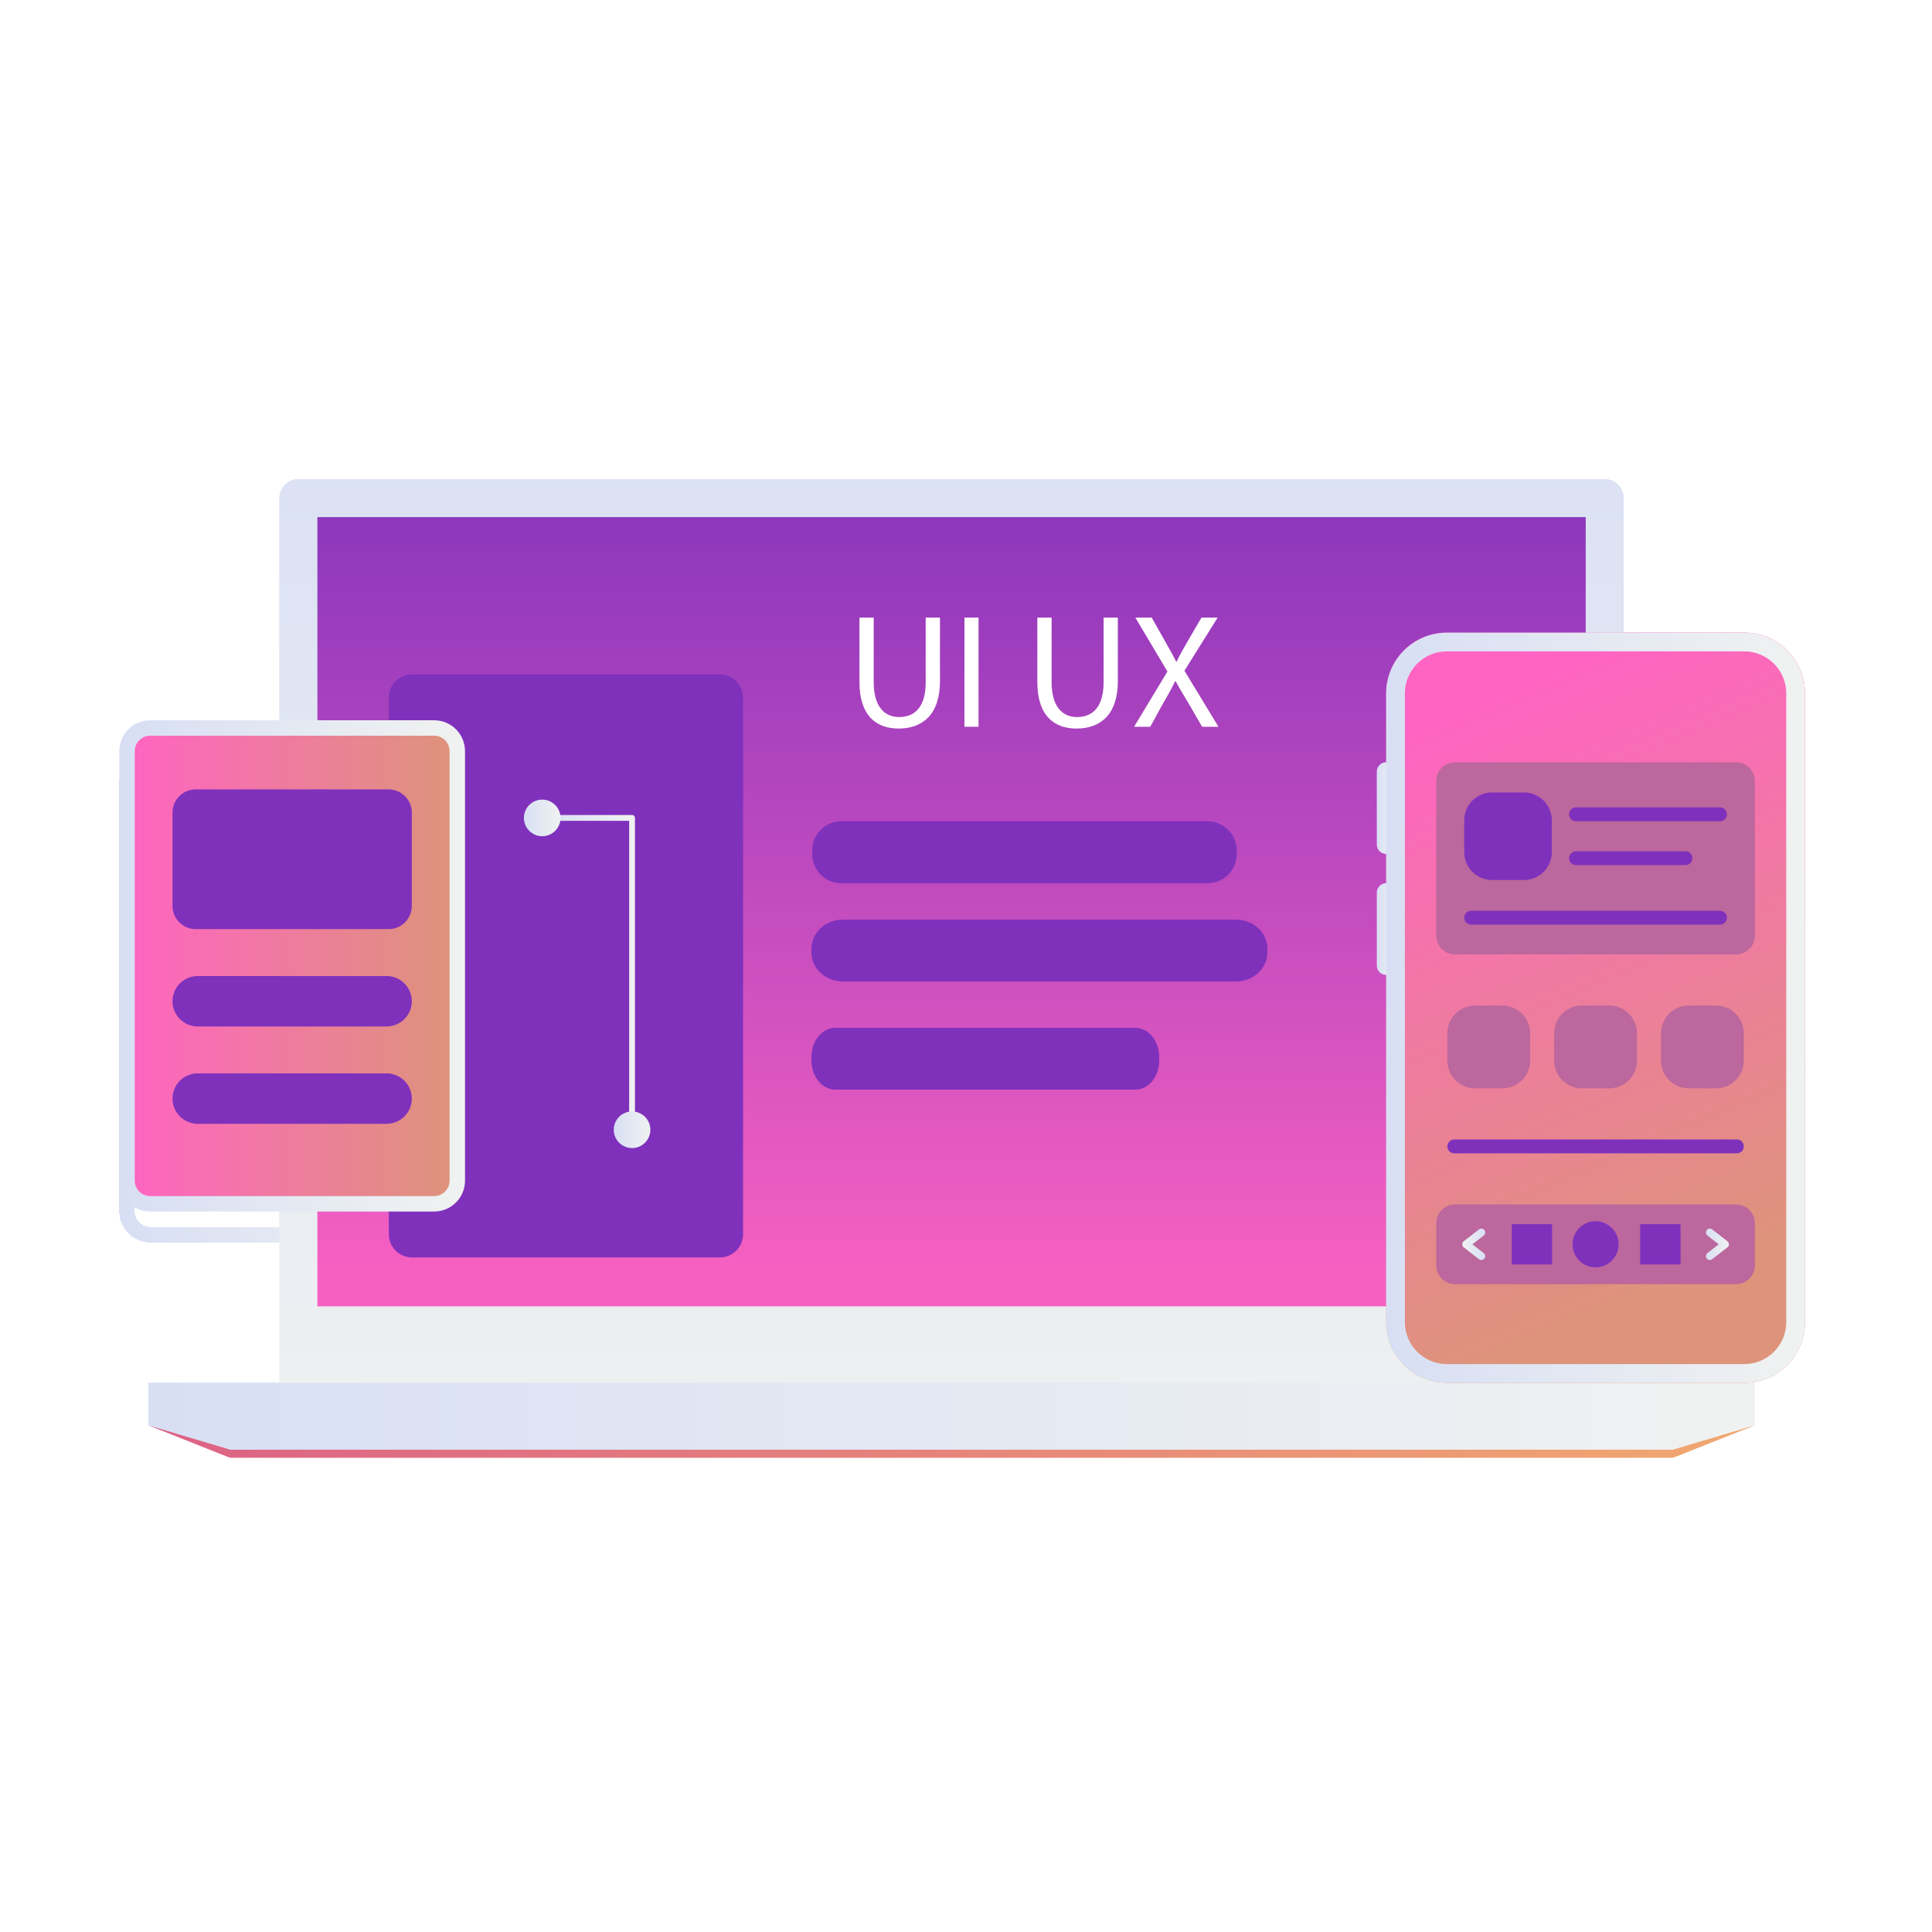 <svg width="250" height="250" viewBox="0 0 250 250" fill="none" xmlns="http://www.w3.org/2000/svg">
<g clip-path="url(#clip0_634_417)">
<path d="M207.638 64.455H38.617V181.707H207.638V64.455Z" fill="url(#paint0_linear_634_417)"/>
<path d="M93.154 87.262H53.312C51.655 87.262 50.312 88.605 50.312 90.262V159.709C50.312 161.366 51.655 162.709 53.312 162.709H93.154C94.811 162.709 96.154 161.366 96.154 159.709V90.262C96.154 88.605 94.811 87.262 93.154 87.262Z" fill="#7F31BC"/>
<g filter="url(#filter0_d_634_417)">
<path d="M207.647 62H38.614C37.963 62.002 37.339 62.261 36.879 62.722C36.419 63.182 36.159 63.806 36.157 64.457V181.716C36.159 182.367 36.419 182.991 36.879 183.451C37.339 183.912 37.963 184.171 38.614 184.173H207.647C208.298 184.171 208.922 183.912 209.383 183.452C209.843 182.991 210.102 182.367 210.104 181.716V64.457C210.102 63.806 209.843 63.182 209.383 62.722C208.922 62.261 208.298 62.002 207.647 62ZM205.19 169.037H41.072V66.915H205.19V169.037Z" fill="url(#paint1_linear_634_417)"/>
<path d="M227.06 184.419L216.494 188.621H29.769L19.203 184.419L29.769 187.564H216.494L227.06 184.419Z" fill="url(#paint2_linear_634_417)"/>
<g filter="url(#filter1_d_634_417)">
<path d="M227.059 178.937V184.425L216.487 187.571H29.768L19.196 184.425V178.937H227.059Z" fill="url(#paint3_linear_634_417)"/>
</g>
</g>
<path d="M69.987 105.837H81.788V146.191" stroke="url(#paint4_linear_634_417)" stroke-width="0.75" stroke-linecap="round" stroke-linejoin="round"/>
<path d="M70.162 108.206C71.47 108.206 72.531 107.146 72.531 105.838C72.531 104.53 71.47 103.469 70.162 103.469C68.854 103.469 67.794 104.53 67.794 105.838C67.794 107.146 68.854 108.206 70.162 108.206Z" fill="url(#paint5_linear_634_417)"/>
<path d="M81.788 148.559C83.096 148.559 84.156 147.499 84.156 146.191C84.156 144.883 83.096 143.823 81.788 143.823C80.48 143.823 79.42 144.883 79.42 146.191C79.42 147.499 80.48 148.559 81.788 148.559Z" fill="url(#paint6_linear_634_417)"/>
<path d="M225.714 178.937H187.217C185.136 178.935 183.141 178.107 181.67 176.635C180.198 175.164 179.37 173.169 179.368 171.088V89.714C179.37 87.633 180.198 85.638 181.67 84.166C183.141 82.695 185.136 81.867 187.217 81.865H225.714C227.795 81.867 229.79 82.695 231.262 84.166C232.733 85.638 233.561 87.633 233.563 89.714V171.088C233.561 173.169 232.733 175.164 231.262 176.635C229.79 178.107 227.795 178.935 225.714 178.937Z" fill="url(#paint7_linear_634_417)"/>
<path d="M179.369 126.158C179.21 126.158 179.052 126.126 178.905 126.065C178.758 126.004 178.625 125.915 178.512 125.803C178.4 125.69 178.31 125.557 178.249 125.41C178.189 125.263 178.157 125.105 178.157 124.946V115.503C178.157 115.344 178.188 115.186 178.248 115.039C178.309 114.891 178.398 114.757 178.511 114.645C178.623 114.532 178.757 114.442 178.904 114.381C179.051 114.32 179.209 114.289 179.369 114.289C179.528 114.289 179.686 114.32 179.833 114.381C179.98 114.442 180.114 114.532 180.226 114.645C180.339 114.757 180.428 114.891 180.489 115.039C180.549 115.186 180.58 115.344 180.58 115.503V124.946C180.58 125.105 180.549 125.263 180.488 125.41C180.427 125.557 180.338 125.69 180.225 125.803C180.113 125.915 179.979 126.004 179.832 126.065C179.685 126.126 179.528 126.158 179.369 126.158Z" fill="url(#paint8_linear_634_417)"/>
<path d="M179.369 110.503C179.21 110.503 179.052 110.471 178.905 110.411C178.758 110.35 178.625 110.26 178.512 110.148C178.4 110.035 178.31 109.902 178.249 109.755C178.189 109.608 178.157 109.45 178.157 109.291V99.849C178.157 99.689 178.188 99.531 178.248 99.384C178.309 99.237 178.398 99.103 178.511 98.99C178.623 98.877 178.757 98.787 178.904 98.726C179.051 98.665 179.209 98.634 179.369 98.634C179.528 98.634 179.686 98.665 179.833 98.726C179.98 98.787 180.114 98.877 180.226 98.99C180.339 99.103 180.428 99.237 180.489 99.384C180.549 99.531 180.58 99.689 180.58 99.849V109.291C180.58 109.45 180.549 109.608 180.488 109.755C180.427 109.902 180.338 110.035 180.225 110.148C180.113 110.26 179.979 110.35 179.832 110.411C179.685 110.471 179.528 110.503 179.369 110.503Z" fill="url(#paint9_linear_634_417)"/>
<g filter="url(#filter2_d_634_417)">
<path d="M225.714 178.937H187.217C185.136 178.935 183.141 178.107 181.67 176.635C180.198 175.164 179.37 173.169 179.368 171.088V89.714C179.37 87.633 180.198 85.638 181.67 84.166C183.141 82.695 185.136 81.867 187.217 81.865H225.714C227.795 81.867 229.79 82.695 231.262 84.166C232.733 85.638 233.561 87.633 233.563 89.714V171.088C233.561 173.169 232.733 175.164 231.262 176.635C229.79 178.107 227.795 178.935 225.714 178.937ZM187.217 84.287C185.778 84.289 184.399 84.861 183.382 85.879C182.365 86.896 181.793 88.275 181.791 89.714V171.088C181.793 172.527 182.365 173.906 183.382 174.923C184.399 175.94 185.778 176.513 187.217 176.514H225.714C227.153 176.513 228.532 175.94 229.549 174.923C230.567 173.906 231.139 172.527 231.14 171.088V89.714C231.139 88.275 230.567 86.896 229.549 85.879C228.532 84.861 227.153 84.289 225.714 84.287H187.217Z" fill="url(#paint10_linear_634_417)"/>
</g>
<path d="M224.656 155.854H188.275C186.937 155.854 185.853 156.939 185.853 158.277V163.748C185.853 165.086 186.937 166.171 188.275 166.171H224.656C225.994 166.171 227.078 165.086 227.078 163.748V158.277C227.078 156.939 225.994 155.854 224.656 155.854Z" fill="#BC679D"/>
<path d="M224.656 98.637H188.275C186.937 98.637 185.853 99.722 185.853 101.06V121.077C185.853 122.415 186.937 123.5 188.275 123.5H224.656C225.994 123.5 227.078 122.415 227.078 121.077V101.06C227.078 99.722 225.994 98.637 224.656 98.637Z" fill="#BC679D"/>
<path d="M222.046 130.115H218.534C216.545 130.115 214.932 131.728 214.932 133.717V137.229C214.932 139.219 216.545 140.832 218.534 140.832H222.046C224.035 140.832 225.648 139.219 225.648 137.229V133.717C225.648 131.728 224.035 130.115 222.046 130.115Z" fill="#BC679D"/>
<path d="M208.222 130.115H204.71C202.72 130.115 201.107 131.728 201.107 133.717V137.229C201.107 139.219 202.72 140.832 204.71 140.832H208.222C210.211 140.832 211.824 139.219 211.824 137.229V133.717C211.824 131.728 210.211 130.115 208.222 130.115Z" fill="#BC679D"/>
<path d="M194.397 130.115H190.886C188.896 130.115 187.283 131.728 187.283 133.717V137.229C187.283 139.219 188.896 140.832 190.886 140.832H194.397C196.387 140.832 198 139.219 198 137.229V133.717C198 131.728 196.387 130.115 194.397 130.115Z" fill="#BC679D"/>
<path d="M197.199 102.545H193.073C191.084 102.545 189.471 104.158 189.471 106.147V110.273C189.471 112.263 191.084 113.876 193.073 113.876H197.199C199.189 113.876 200.802 112.263 200.802 110.273V106.147C200.802 104.158 199.189 102.545 197.199 102.545Z" fill="#7F31BC"/>
<path d="M218.094 110.152H203.934C203.438 110.152 203.037 110.554 203.037 111.049V111.049C203.037 111.544 203.438 111.945 203.934 111.945H218.094C218.589 111.945 218.991 111.544 218.991 111.049V111.049C218.991 110.554 218.589 110.152 218.094 110.152Z" fill="#7F31BC"/>
<path d="M222.565 104.476H203.934C203.438 104.476 203.037 104.877 203.037 105.373V105.373C203.037 105.868 203.438 106.269 203.934 106.269H222.565C223.06 106.269 223.461 105.868 223.461 105.373V105.373C223.461 104.877 223.06 104.476 222.565 104.476Z" fill="#7F31BC"/>
<path d="M224.752 147.447H188.18C187.685 147.447 187.283 147.848 187.283 148.343C187.283 148.838 187.685 149.24 188.18 149.24H224.752C225.247 149.24 225.648 148.838 225.648 148.343C225.648 147.848 225.247 147.447 224.752 147.447Z" fill="#7F31BC"/>
<path d="M222.565 117.852H190.367C189.872 117.852 189.471 118.253 189.471 118.748V118.749C189.471 119.244 189.872 119.645 190.367 119.645H222.565C223.06 119.645 223.462 119.244 223.462 118.749V118.748C223.462 118.253 223.06 117.852 222.565 117.852Z" fill="#7F31BC"/>
<path d="M206.466 163.995C208.113 163.995 209.448 162.659 209.448 161.013C209.448 159.366 208.113 158.031 206.466 158.031C204.819 158.031 203.484 159.366 203.484 161.013C203.484 162.659 204.819 163.995 206.466 163.995Z" fill="#7F31BC"/>
<path d="M200.837 158.404H195.619V163.622H200.837V158.404Z" fill="#7F31BC"/>
<path d="M217.461 158.404H212.243V163.622H217.461V158.404Z" fill="#7F31BC"/>
<path d="M191.687 162.545L189.712 161.014L191.687 159.481" stroke="url(#paint11_linear_634_417)" stroke-linecap="round" stroke-linejoin="round"/>
<path d="M221.245 159.481L223.22 161.012L221.245 162.545" stroke="url(#paint12_linear_634_417)" stroke-linecap="round" stroke-linejoin="round"/>
<path d="M56.174 94.2H19.436C17.78 94.2 16.436 95.543 16.436 97.2V152.771C16.436 154.428 17.78 155.771 19.436 155.771H56.174C57.831 155.771 59.174 154.428 59.174 152.771V97.2C59.174 95.543 57.831 94.2 56.174 94.2Z" fill="url(#paint13_linear_634_417)"/>
<g filter="url(#filter3_d_634_417)">
<path d="M56.174 94.2H19.436C17.78 94.2 16.436 95.543 16.436 97.2V152.771C16.436 154.428 17.78 155.771 19.436 155.771H56.174C57.831 155.771 59.174 154.428 59.174 152.771V97.2C59.174 95.543 57.831 94.2 56.174 94.2Z" stroke="url(#paint14_linear_634_417)" stroke-width="2" stroke-linecap="round" stroke-linejoin="round" shape-rendering="crispEdges"/>
</g>
<path d="M50.025 126.297H25.586C23.783 126.297 22.322 127.758 22.322 129.561C22.322 131.363 23.783 132.824 25.586 132.824H50.025C51.828 132.824 53.289 131.363 53.289 129.561C53.289 127.758 51.828 126.297 50.025 126.297Z" fill="#7F31BC"/>
<path d="M50.025 138.893H25.586C23.783 138.893 22.322 140.354 22.322 142.156C22.322 143.959 23.783 145.42 25.586 145.42H50.025C51.828 145.42 53.289 143.959 53.289 142.156C53.289 140.354 51.828 138.893 50.025 138.893Z" fill="#7F31BC"/>
<path d="M50.289 102.147H25.322C23.665 102.147 22.322 103.49 22.322 105.147V117.229C22.322 118.886 23.665 120.229 25.322 120.229H50.289C51.946 120.229 53.289 118.886 53.289 117.229V105.147C53.289 103.49 51.946 102.147 50.289 102.147Z" fill="#7F31BC"/>
<path d="M113.057 79.917V88.28C113.057 91.445 114.461 92.786 116.348 92.786C118.444 92.786 119.785 91.403 119.785 88.28V79.917H121.63V88.154C121.63 92.493 119.345 94.275 116.285 94.275C113.392 94.275 111.213 92.619 111.213 88.238V79.917H113.057Z" fill="white"/>
<path d="M126.621 79.917V94.044H124.798V79.917H126.621Z" fill="white"/>
<path d="M136.076 79.917V88.28C136.076 91.445 137.48 92.786 139.366 92.786C141.462 92.786 142.804 91.403 142.804 88.28V79.917H144.648V88.154C144.648 92.493 142.364 94.275 139.304 94.275C136.411 94.275 134.231 92.619 134.231 88.238V79.917H136.076Z" fill="white"/>
<path d="M155.551 94.044L153.748 90.921C153.015 89.727 152.554 88.951 152.114 88.133H152.071C151.673 88.951 151.275 89.705 150.542 90.942L148.844 94.044H146.748L151.065 86.897L146.915 79.917H149.032L150.898 83.229C151.422 84.151 151.82 84.863 152.197 85.618H152.26C152.658 84.779 153.015 84.13 153.539 83.229L155.467 79.917H157.563L153.266 86.792L157.668 94.044H155.551Z" fill="white"/>
<path d="M156.255 126.103H108.875C106.79 126.103 105.1 127.793 105.1 129.878V130.351C105.1 132.436 106.79 134.126 108.875 134.126H156.255C158.34 134.126 160.031 132.436 160.031 130.351V129.878C160.031 127.793 158.34 126.103 156.255 126.103Z" fill="#7F31BC"/>
<path d="M156.255 106.269H108.875C106.79 106.269 105.1 107.959 105.1 110.044V110.517C105.1 112.602 106.79 114.292 108.875 114.292H156.255C158.34 114.292 160.031 112.602 160.031 110.517V110.044C160.031 107.959 158.34 106.269 156.255 106.269Z" fill="#7F31BC"/>
<path d="M207.638 64.455H38.617V181.707H207.638V64.455Z" fill="url(#paint15_linear_634_417)"/>
<path d="M93.154 87.262H53.312C51.655 87.262 50.312 88.605 50.312 90.262V159.709C50.312 161.366 51.655 162.709 53.312 162.709H93.154C94.811 162.709 96.154 161.366 96.154 159.709V90.262C96.154 88.605 94.811 87.262 93.154 87.262Z" fill="#7F31BC"/>
<path d="M207.647 62H38.614C37.963 62.002 37.339 62.261 36.879 62.722C36.419 63.182 36.159 63.806 36.157 64.457V181.716C36.159 182.367 36.419 182.991 36.879 183.451C37.339 183.912 37.963 184.171 38.614 184.173H207.647C208.298 184.171 208.922 183.912 209.383 183.452C209.843 182.991 210.102 182.367 210.104 181.716V64.457C210.102 63.806 209.843 63.182 209.383 62.722C208.922 62.261 208.298 62.002 207.647 62ZM205.19 169.037H41.072V66.915H205.19V169.037Z" fill="url(#paint16_linear_634_417)"/>
<path d="M227.06 184.419L216.494 188.621H29.769L19.203 184.419L29.769 187.564H216.494L227.06 184.419Z" fill="url(#paint17_linear_634_417)"/>
<path d="M227.059 178.937V184.425L216.487 187.571H29.768L19.196 184.425V178.937H227.059Z" fill="url(#paint18_linear_634_417)"/>
<path d="M69.987 105.837H81.788V146.191" stroke="url(#paint19_linear_634_417)" stroke-width="0.75" stroke-linecap="round" stroke-linejoin="round"/>
<path d="M70.162 108.206C71.47 108.206 72.531 107.146 72.531 105.838C72.531 104.53 71.47 103.469 70.162 103.469C68.854 103.469 67.794 104.53 67.794 105.838C67.794 107.146 68.854 108.206 70.162 108.206Z" fill="url(#paint20_linear_634_417)"/>
<path d="M81.788 148.559C83.096 148.559 84.156 147.499 84.156 146.191C84.156 144.883 83.096 143.823 81.788 143.823C80.48 143.823 79.42 144.883 79.42 146.191C79.42 147.499 80.48 148.559 81.788 148.559Z" fill="url(#paint21_linear_634_417)"/>
<path d="M225.714 178.937H187.217C185.136 178.935 183.141 178.107 181.67 176.635C180.198 175.164 179.37 173.169 179.368 171.088V89.714C179.37 87.633 180.198 85.638 181.67 84.166C183.141 82.695 185.136 81.867 187.217 81.865H225.714C227.795 81.867 229.79 82.695 231.262 84.166C232.733 85.638 233.561 87.633 233.563 89.714V171.088C233.561 173.169 232.733 175.164 231.262 176.635C229.79 178.107 227.795 178.935 225.714 178.937Z" fill="url(#paint22_linear_634_417)"/>
<path d="M179.369 126.158C179.21 126.158 179.052 126.126 178.905 126.065C178.758 126.004 178.625 125.915 178.512 125.803C178.4 125.69 178.31 125.557 178.249 125.41C178.189 125.263 178.157 125.105 178.157 124.946V115.503C178.157 115.344 178.188 115.186 178.248 115.039C178.309 114.891 178.398 114.757 178.511 114.645C178.623 114.532 178.757 114.442 178.904 114.381C179.051 114.32 179.209 114.289 179.369 114.289C179.528 114.289 179.686 114.32 179.833 114.381C179.98 114.442 180.114 114.532 180.226 114.645C180.339 114.757 180.428 114.891 180.489 115.039C180.549 115.186 180.58 115.344 180.58 115.503V124.946C180.58 125.105 180.549 125.263 180.488 125.41C180.427 125.557 180.338 125.69 180.225 125.803C180.113 125.915 179.979 126.004 179.832 126.065C179.685 126.126 179.528 126.158 179.369 126.158Z" fill="url(#paint23_linear_634_417)"/>
<path d="M179.369 110.503C179.21 110.503 179.052 110.471 178.905 110.411C178.758 110.35 178.625 110.26 178.512 110.148C178.4 110.035 178.31 109.902 178.249 109.755C178.189 109.608 178.157 109.45 178.157 109.291V99.849C178.157 99.689 178.188 99.531 178.248 99.384C178.309 99.237 178.398 99.103 178.511 98.99C178.623 98.877 178.757 98.787 178.904 98.726C179.051 98.665 179.209 98.634 179.369 98.634C179.528 98.634 179.686 98.665 179.833 98.726C179.98 98.787 180.114 98.877 180.226 98.99C180.339 99.103 180.428 99.237 180.489 99.384C180.549 99.531 180.58 99.689 180.58 99.849V109.291C180.58 109.45 180.549 109.608 180.488 109.755C180.427 109.902 180.338 110.035 180.225 110.148C180.113 110.26 179.979 110.35 179.832 110.411C179.685 110.471 179.528 110.503 179.369 110.503Z" fill="url(#paint24_linear_634_417)"/>
<path d="M225.714 178.937H187.217C185.136 178.935 183.141 178.107 181.67 176.635C180.198 175.164 179.37 173.169 179.368 171.088V89.714C179.37 87.633 180.198 85.638 181.67 84.166C183.141 82.695 185.136 81.867 187.217 81.865H225.714C227.795 81.867 229.79 82.695 231.262 84.166C232.733 85.638 233.561 87.633 233.563 89.714V171.088C233.561 173.169 232.733 175.164 231.262 176.635C229.79 178.107 227.795 178.935 225.714 178.937ZM187.217 84.287C185.778 84.289 184.399 84.861 183.382 85.879C182.365 86.896 181.793 88.275 181.791 89.714V171.088C181.793 172.527 182.365 173.906 183.382 174.923C184.399 175.94 185.778 176.513 187.217 176.514H225.714C227.153 176.513 228.532 175.94 229.549 174.923C230.567 173.906 231.139 172.527 231.14 171.088V89.714C231.139 88.275 230.567 86.896 229.549 85.879C228.532 84.861 227.153 84.289 225.714 84.287H187.217Z" fill="url(#paint25_linear_634_417)"/>
<path d="M224.656 155.854H188.275C186.937 155.854 185.853 156.939 185.853 158.277V163.748C185.853 165.086 186.937 166.171 188.275 166.171H224.656C225.994 166.171 227.078 165.086 227.078 163.748V158.277C227.078 156.939 225.994 155.854 224.656 155.854Z" fill="#BC679D"/>
<path d="M224.656 98.637H188.275C186.937 98.637 185.853 99.722 185.853 101.06V121.077C185.853 122.415 186.937 123.5 188.275 123.5H224.656C225.994 123.5 227.078 122.415 227.078 121.077V101.06C227.078 99.722 225.994 98.637 224.656 98.637Z" fill="#BC679D"/>
<path d="M222.046 130.115H218.534C216.545 130.115 214.932 131.728 214.932 133.717V137.229C214.932 139.219 216.545 140.832 218.534 140.832H222.046C224.035 140.832 225.648 139.219 225.648 137.229V133.717C225.648 131.728 224.035 130.115 222.046 130.115Z" fill="#BC679D"/>
<path d="M208.222 130.115H204.71C202.72 130.115 201.107 131.728 201.107 133.717V137.229C201.107 139.219 202.72 140.832 204.71 140.832H208.222C210.211 140.832 211.824 139.219 211.824 137.229V133.717C211.824 131.728 210.211 130.115 208.222 130.115Z" fill="#BC679D"/>
<path d="M194.397 130.115H190.886C188.896 130.115 187.283 131.728 187.283 133.717V137.229C187.283 139.219 188.896 140.832 190.886 140.832H194.397C196.387 140.832 198 139.219 198 137.229V133.717C198 131.728 196.387 130.115 194.397 130.115Z" fill="#BC679D"/>
<path d="M197.199 102.545H193.073C191.084 102.545 189.471 104.158 189.471 106.147V110.273C189.471 112.263 191.084 113.876 193.073 113.876H197.199C199.189 113.876 200.802 112.263 200.802 110.273V106.147C200.802 104.158 199.189 102.545 197.199 102.545Z" fill="#7F31BC"/>
<path d="M218.094 110.152H203.934C203.438 110.152 203.037 110.554 203.037 111.049V111.049C203.037 111.544 203.438 111.945 203.934 111.945H218.094C218.589 111.945 218.991 111.544 218.991 111.049V111.049C218.991 110.554 218.589 110.152 218.094 110.152Z" fill="#7F31BC"/>
<path d="M222.565 104.476H203.934C203.438 104.476 203.037 104.877 203.037 105.373V105.373C203.037 105.868 203.438 106.269 203.934 106.269H222.565C223.06 106.269 223.461 105.868 223.461 105.373V105.373C223.461 104.877 223.06 104.476 222.565 104.476Z" fill="#7F31BC"/>
<path d="M224.752 147.447H188.18C187.685 147.447 187.283 147.848 187.283 148.343C187.283 148.838 187.685 149.24 188.18 149.24H224.752C225.247 149.24 225.648 148.838 225.648 148.343C225.648 147.848 225.247 147.447 224.752 147.447Z" fill="#7F31BC"/>
<path d="M222.565 117.852H190.367C189.872 117.852 189.471 118.253 189.471 118.748V118.749C189.471 119.244 189.872 119.645 190.367 119.645H222.565C223.06 119.645 223.462 119.244 223.462 118.749V118.748C223.462 118.253 223.06 117.852 222.565 117.852Z" fill="#7F31BC"/>
<path d="M206.466 163.995C208.113 163.995 209.448 162.659 209.448 161.013C209.448 159.366 208.113 158.031 206.466 158.031C204.819 158.031 203.484 159.366 203.484 161.013C203.484 162.659 204.819 163.995 206.466 163.995Z" fill="#7F31BC"/>
<path d="M200.837 158.404H195.619V163.622H200.837V158.404Z" fill="#7F31BC"/>
<path d="M217.461 158.404H212.243V163.622H217.461V158.404Z" fill="#7F31BC"/>
<path d="M191.687 162.545L189.712 161.014L191.687 159.481" stroke="url(#paint26_linear_634_417)" stroke-linecap="round" stroke-linejoin="round"/>
<path d="M221.245 159.481L223.22 161.012L221.245 162.545" stroke="url(#paint27_linear_634_417)" stroke-linecap="round" stroke-linejoin="round"/>
<path d="M56.174 94.2H19.436C17.78 94.2 16.436 95.543 16.436 97.2V152.771C16.436 154.428 17.78 155.771 19.436 155.771H56.174C57.831 155.771 59.174 154.428 59.174 152.771V97.2C59.174 95.543 57.831 94.2 56.174 94.2Z" fill="url(#paint28_linear_634_417)"/>
<path d="M56.174 94.2H19.436C17.78 94.2 16.436 95.543 16.436 97.2V152.771C16.436 154.428 17.78 155.771 19.436 155.771H56.174C57.831 155.771 59.174 154.428 59.174 152.771V97.2C59.174 95.543 57.831 94.2 56.174 94.2Z" stroke="url(#paint29_linear_634_417)" stroke-width="2" stroke-linecap="round" stroke-linejoin="round"/>
<path d="M50.025 126.297H25.586C23.783 126.297 22.322 127.758 22.322 129.561C22.322 131.363 23.783 132.824 25.586 132.824H50.025C51.828 132.824 53.289 131.363 53.289 129.561C53.289 127.758 51.828 126.297 50.025 126.297Z" fill="#7F31BC"/>
<path d="M50.025 138.893H25.586C23.783 138.893 22.322 140.354 22.322 142.156C22.322 143.959 23.783 145.42 25.586 145.42H50.025C51.828 145.42 53.289 143.959 53.289 142.156C53.289 140.354 51.828 138.893 50.025 138.893Z" fill="#7F31BC"/>
<path d="M50.289 102.147H25.322C23.665 102.147 22.322 103.49 22.322 105.147V117.229C22.322 118.886 23.665 120.229 25.322 120.229H50.289C51.946 120.229 53.289 118.886 53.289 117.229V105.147C53.289 103.49 51.946 102.147 50.289 102.147Z" fill="#7F31BC"/>
<path d="M113.057 79.917V88.28C113.057 91.445 114.461 92.786 116.348 92.786C118.444 92.786 119.785 91.403 119.785 88.28V79.917H121.63V88.154C121.63 92.493 119.345 94.275 116.285 94.275C113.392 94.275 111.213 92.619 111.213 88.238V79.917H113.057Z" fill="white"/>
<path d="M126.621 79.917V94.044H124.798V79.917H126.621Z" fill="white"/>
<path d="M136.076 79.917V88.28C136.076 91.445 137.48 92.786 139.366 92.786C141.462 92.786 142.804 91.403 142.804 88.28V79.917H144.648V88.154C144.648 92.493 142.364 94.275 139.304 94.275C136.411 94.275 134.231 92.619 134.231 88.238V79.917H136.076Z" fill="white"/>
<path d="M155.551 94.044L153.748 90.921C153.015 89.727 152.554 88.951 152.114 88.133H152.071C151.673 88.951 151.275 89.705 150.542 90.942L148.844 94.044H146.748L151.065 86.897L146.915 79.917H149.032L150.898 83.229C151.422 84.151 151.82 84.863 152.197 85.618H152.26C152.658 84.779 153.015 84.13 153.539 83.229L155.467 79.917H157.563L153.266 86.792L157.668 94.044H155.551Z" fill="white"/>
<path d="M159.945 119H109.055C106.815 119 105 120.685 105 122.764V123.236C105 125.315 106.815 127 109.055 127H159.945C162.185 127 164 125.315 164 123.236V122.764C164 120.685 162.185 119 159.945 119Z" fill="#7F31BC"/>
<path d="M146.907 133H108.093C106.385 133 105 134.685 105 136.764V137.236C105 139.315 106.385 141 108.093 141H146.907C148.615 141 150 139.315 150 137.236V136.764C150 134.685 148.615 133 146.907 133Z" fill="#7F31BC"/>
<path d="M156.255 106.269H108.875C106.79 106.269 105.1 107.959 105.1 110.044V110.517C105.1 112.602 106.79 114.292 108.875 114.292H156.255C158.34 114.292 160.031 112.602 160.031 110.517V110.044C160.031 107.959 158.34 106.269 156.255 106.269Z" fill="#7F31BC"/>
</g>
<defs>
<filter id="filter0_d_634_417" x="15.196" y="58" width="215.864" height="134.621" filterUnits="userSpaceOnUse" color-interpolation-filters="sRGB">
<feFlood flood-opacity="0" result="BackgroundImageFix"/>
<feColorMatrix in="SourceAlpha" type="matrix" values="0 0 0 0 0 0 0 0 0 0 0 0 0 0 0 0 0 0 127 0" result="hardAlpha"/>
<feOffset/>
<feGaussianBlur stdDeviation="2"/>
<feComposite in2="hardAlpha" operator="out"/>
<feColorMatrix type="matrix" values="0 0 0 0 0 0 0 0 0 0 0 0 0 0 0 0 0 0 0.25 0"/>
<feBlend mode="normal" in2="BackgroundImageFix" result="effect1_dropShadow_634_417"/>
<feBlend mode="normal" in="SourceGraphic" in2="effect1_dropShadow_634_417" result="shape"/>
</filter>
<filter id="filter1_d_634_417" x="15.196" y="174.937" width="215.863" height="16.634" filterUnits="userSpaceOnUse" color-interpolation-filters="sRGB">
<feFlood flood-opacity="0" result="BackgroundImageFix"/>
<feColorMatrix in="SourceAlpha" type="matrix" values="0 0 0 0 0 0 0 0 0 0 0 0 0 0 0 0 0 0 127 0" result="hardAlpha"/>
<feOffset/>
<feGaussianBlur stdDeviation="2"/>
<feComposite in2="hardAlpha" operator="out"/>
<feColorMatrix type="matrix" values="0 0 0 0 0 0 0 0 0 0 0 0 0 0 0 0 0 0 0.25 0"/>
<feBlend mode="normal" in2="BackgroundImageFix" result="effect1_dropShadow_634_417"/>
<feBlend mode="normal" in="SourceGraphic" in2="effect1_dropShadow_634_417" result="shape"/>
</filter>
<filter id="filter2_d_634_417" x="175.368" y="77.865" width="62.195" height="105.072" filterUnits="userSpaceOnUse" color-interpolation-filters="sRGB">
<feFlood flood-opacity="0" result="BackgroundImageFix"/>
<feColorMatrix in="SourceAlpha" type="matrix" values="0 0 0 0 0 0 0 0 0 0 0 0 0 0 0 0 0 0 127 0" result="hardAlpha"/>
<feOffset/>
<feGaussianBlur stdDeviation="2"/>
<feComposite in2="hardAlpha" operator="out"/>
<feColorMatrix type="matrix" values="0 0 0 0 0 0 0 0 0 0 0 0 0 0 0 0 0 0 0.25 0"/>
<feBlend mode="normal" in2="BackgroundImageFix" result="effect1_dropShadow_634_417"/>
<feBlend mode="normal" in="SourceGraphic" in2="effect1_dropShadow_634_417" result="shape"/>
</filter>
<filter id="filter3_d_634_417" x="11.437" y="93.2" width="52.737" height="71.57" filterUnits="userSpaceOnUse" color-interpolation-filters="sRGB">
<feFlood flood-opacity="0" result="BackgroundImageFix"/>
<feColorMatrix in="SourceAlpha" type="matrix" values="0 0 0 0 0 0 0 0 0 0 0 0 0 0 0 0 0 0 127 0" result="hardAlpha"/>
<feOffset dy="4"/>
<feGaussianBlur stdDeviation="2"/>
<feComposite in2="hardAlpha" operator="out"/>
<feColorMatrix type="matrix" values="0 0 0 0 0 0 0 0 0 0 0 0 0 0 0 0 0 0 0.25 0"/>
<feBlend mode="normal" in2="BackgroundImageFix" result="effect1_dropShadow_634_417"/>
<feBlend mode="normal" in="SourceGraphic" in2="effect1_dropShadow_634_417" result="shape"/>
</filter>
<linearGradient id="paint0_linear_634_417" x1="123.128" y1="62.386" x2="123.128" y2="164.512" gradientUnits="userSpaceOnUse">
<stop stop-color="#8835BD"/>
<stop offset="1" stop-color="#F660C1"/>
</linearGradient>
<linearGradient id="paint1_linear_634_417" x1="123.131" y1="36.859" x2="123.131" y2="199.149" gradientUnits="userSpaceOnUse">
<stop stop-color="#D8DFF4"/>
<stop offset="1" stop-color="#F0F2F1"/>
</linearGradient>
<linearGradient id="paint2_linear_634_417" x1="19.203" y1="186.52" x2="227.06" y2="186.52" gradientUnits="userSpaceOnUse">
<stop stop-color="#DC6286"/>
<stop offset="1" stop-color="#F1A870"/>
</linearGradient>
<linearGradient id="paint3_linear_634_417" x1="19.197" y1="183.254" x2="227.059" y2="183.254" gradientUnits="userSpaceOnUse">
<stop stop-color="#D8DFF4"/>
<stop offset="1" stop-color="#F0F2F1"/>
</linearGradient>
<linearGradient id="paint4_linear_634_417" x1="69.612" y1="126.014" x2="82.163" y2="126.014" gradientUnits="userSpaceOnUse">
<stop stop-color="#D8DFF4"/>
<stop offset="1" stop-color="#F0F2F1"/>
</linearGradient>
<linearGradient id="paint5_linear_634_417" x1="67.794" y1="105.838" x2="72.531" y2="105.838" gradientUnits="userSpaceOnUse">
<stop stop-color="#D8DFF4"/>
<stop offset="1" stop-color="#F0F2F1"/>
</linearGradient>
<linearGradient id="paint6_linear_634_417" x1="79.42" y1="146.191" x2="84.156" y2="146.191" gradientUnits="userSpaceOnUse">
<stop stop-color="#D8DFF4"/>
<stop offset="1" stop-color="#F0F2F1"/>
</linearGradient>
<linearGradient id="paint7_linear_634_417" x1="196" y1="89" x2="227.5" y2="163" gradientUnits="userSpaceOnUse">
<stop stop-color="#FF64C2"/>
<stop offset="1" stop-color="#DD947A"/>
</linearGradient>
<linearGradient id="paint8_linear_634_417" x1="178.157" y1="120.225" x2="180.58" y2="120.225" gradientUnits="userSpaceOnUse">
<stop stop-color="#D8DFF4"/>
<stop offset="1" stop-color="#F0F2F1"/>
</linearGradient>
<linearGradient id="paint9_linear_634_417" x1="178.157" y1="104.57" x2="180.58" y2="104.57" gradientUnits="userSpaceOnUse">
<stop stop-color="#D8DFF4"/>
<stop offset="1" stop-color="#F0F2F1"/>
</linearGradient>
<linearGradient id="paint10_linear_634_417" x1="179.368" y1="130.401" x2="233.563" y2="130.401" gradientUnits="userSpaceOnUse">
<stop stop-color="#D8DFF4"/>
<stop offset="1" stop-color="#F0F2F1"/>
</linearGradient>
<linearGradient id="paint11_linear_634_417" x1="192.187" y1="161.013" x2="189.212" y2="161.013" gradientUnits="userSpaceOnUse">
<stop stop-color="#D8DFF4"/>
<stop offset="1" stop-color="#F0F2F1"/>
</linearGradient>
<linearGradient id="paint12_linear_634_417" x1="220.745" y1="161.013" x2="223.72" y2="161.013" gradientUnits="userSpaceOnUse">
<stop stop-color="#D8DFF4"/>
<stop offset="1" stop-color="#F0F2F1"/>
</linearGradient>
<linearGradient id="paint13_linear_634_417" x1="16.436" y1="124.985" x2="59.174" y2="124.985" gradientUnits="userSpaceOnUse">
<stop stop-color="#FF64C2"/>
<stop offset="1" stop-color="#DD947A"/>
</linearGradient>
<linearGradient id="paint14_linear_634_417" x1="15.937" y1="124.985" x2="59.674" y2="124.985" gradientUnits="userSpaceOnUse">
<stop stop-color="#D8DFF4"/>
<stop offset="1" stop-color="#F0F2F1"/>
</linearGradient>
<linearGradient id="paint15_linear_634_417" x1="123.128" y1="62.386" x2="123.128" y2="164.512" gradientUnits="userSpaceOnUse">
<stop stop-color="#8835BD"/>
<stop offset="1" stop-color="#F660C1"/>
</linearGradient>
<linearGradient id="paint16_linear_634_417" x1="123.131" y1="36.859" x2="123.131" y2="199.149" gradientUnits="userSpaceOnUse">
<stop stop-color="#D8DFF4"/>
<stop offset="1" stop-color="#F0F2F1"/>
</linearGradient>
<linearGradient id="paint17_linear_634_417" x1="19.203" y1="186.52" x2="227.06" y2="186.52" gradientUnits="userSpaceOnUse">
<stop stop-color="#DC6286"/>
<stop offset="1" stop-color="#F1A870"/>
</linearGradient>
<linearGradient id="paint18_linear_634_417" x1="19.197" y1="183.254" x2="227.059" y2="183.254" gradientUnits="userSpaceOnUse">
<stop stop-color="#D8DFF4"/>
<stop offset="1" stop-color="#F0F2F1"/>
</linearGradient>
<linearGradient id="paint19_linear_634_417" x1="69.612" y1="126.014" x2="82.163" y2="126.014" gradientUnits="userSpaceOnUse">
<stop stop-color="#D8DFF4"/>
<stop offset="1" stop-color="#F0F2F1"/>
</linearGradient>
<linearGradient id="paint20_linear_634_417" x1="67.794" y1="105.838" x2="72.531" y2="105.838" gradientUnits="userSpaceOnUse">
<stop stop-color="#D8DFF4"/>
<stop offset="1" stop-color="#F0F2F1"/>
</linearGradient>
<linearGradient id="paint21_linear_634_417" x1="79.42" y1="146.191" x2="84.156" y2="146.191" gradientUnits="userSpaceOnUse">
<stop stop-color="#D8DFF4"/>
<stop offset="1" stop-color="#F0F2F1"/>
</linearGradient>
<linearGradient id="paint22_linear_634_417" x1="196" y1="89" x2="227.5" y2="163" gradientUnits="userSpaceOnUse">
<stop stop-color="#FF64C2"/>
<stop offset="1" stop-color="#DD947A"/>
</linearGradient>
<linearGradient id="paint23_linear_634_417" x1="178.157" y1="120.225" x2="180.58" y2="120.225" gradientUnits="userSpaceOnUse">
<stop stop-color="#D8DFF4"/>
<stop offset="1" stop-color="#F0F2F1"/>
</linearGradient>
<linearGradient id="paint24_linear_634_417" x1="178.157" y1="104.57" x2="180.58" y2="104.57" gradientUnits="userSpaceOnUse">
<stop stop-color="#D8DFF4"/>
<stop offset="1" stop-color="#F0F2F1"/>
</linearGradient>
<linearGradient id="paint25_linear_634_417" x1="179.368" y1="130.401" x2="233.563" y2="130.401" gradientUnits="userSpaceOnUse">
<stop stop-color="#D8DFF4"/>
<stop offset="1" stop-color="#F0F2F1"/>
</linearGradient>
<linearGradient id="paint26_linear_634_417" x1="192.187" y1="161.013" x2="189.212" y2="161.013" gradientUnits="userSpaceOnUse">
<stop stop-color="#D8DFF4"/>
<stop offset="1" stop-color="#F0F2F1"/>
</linearGradient>
<linearGradient id="paint27_linear_634_417" x1="220.745" y1="161.013" x2="223.72" y2="161.013" gradientUnits="userSpaceOnUse">
<stop stop-color="#D8DFF4"/>
<stop offset="1" stop-color="#F0F2F1"/>
</linearGradient>
<linearGradient id="paint28_linear_634_417" x1="16.436" y1="124.985" x2="59.174" y2="124.985" gradientUnits="userSpaceOnUse">
<stop stop-color="#FF64C2"/>
<stop offset="1" stop-color="#DD947A"/>
</linearGradient>
<linearGradient id="paint29_linear_634_417" x1="15.937" y1="124.985" x2="59.674" y2="124.985" gradientUnits="userSpaceOnUse">
<stop stop-color="#D8DFF4"/>
<stop offset="1" stop-color="#F0F2F1"/>
</linearGradient>
<clipPath id="clip0_634_417">
<rect width="250" height="250" fill="white"/>
</clipPath>
</defs>
</svg>
